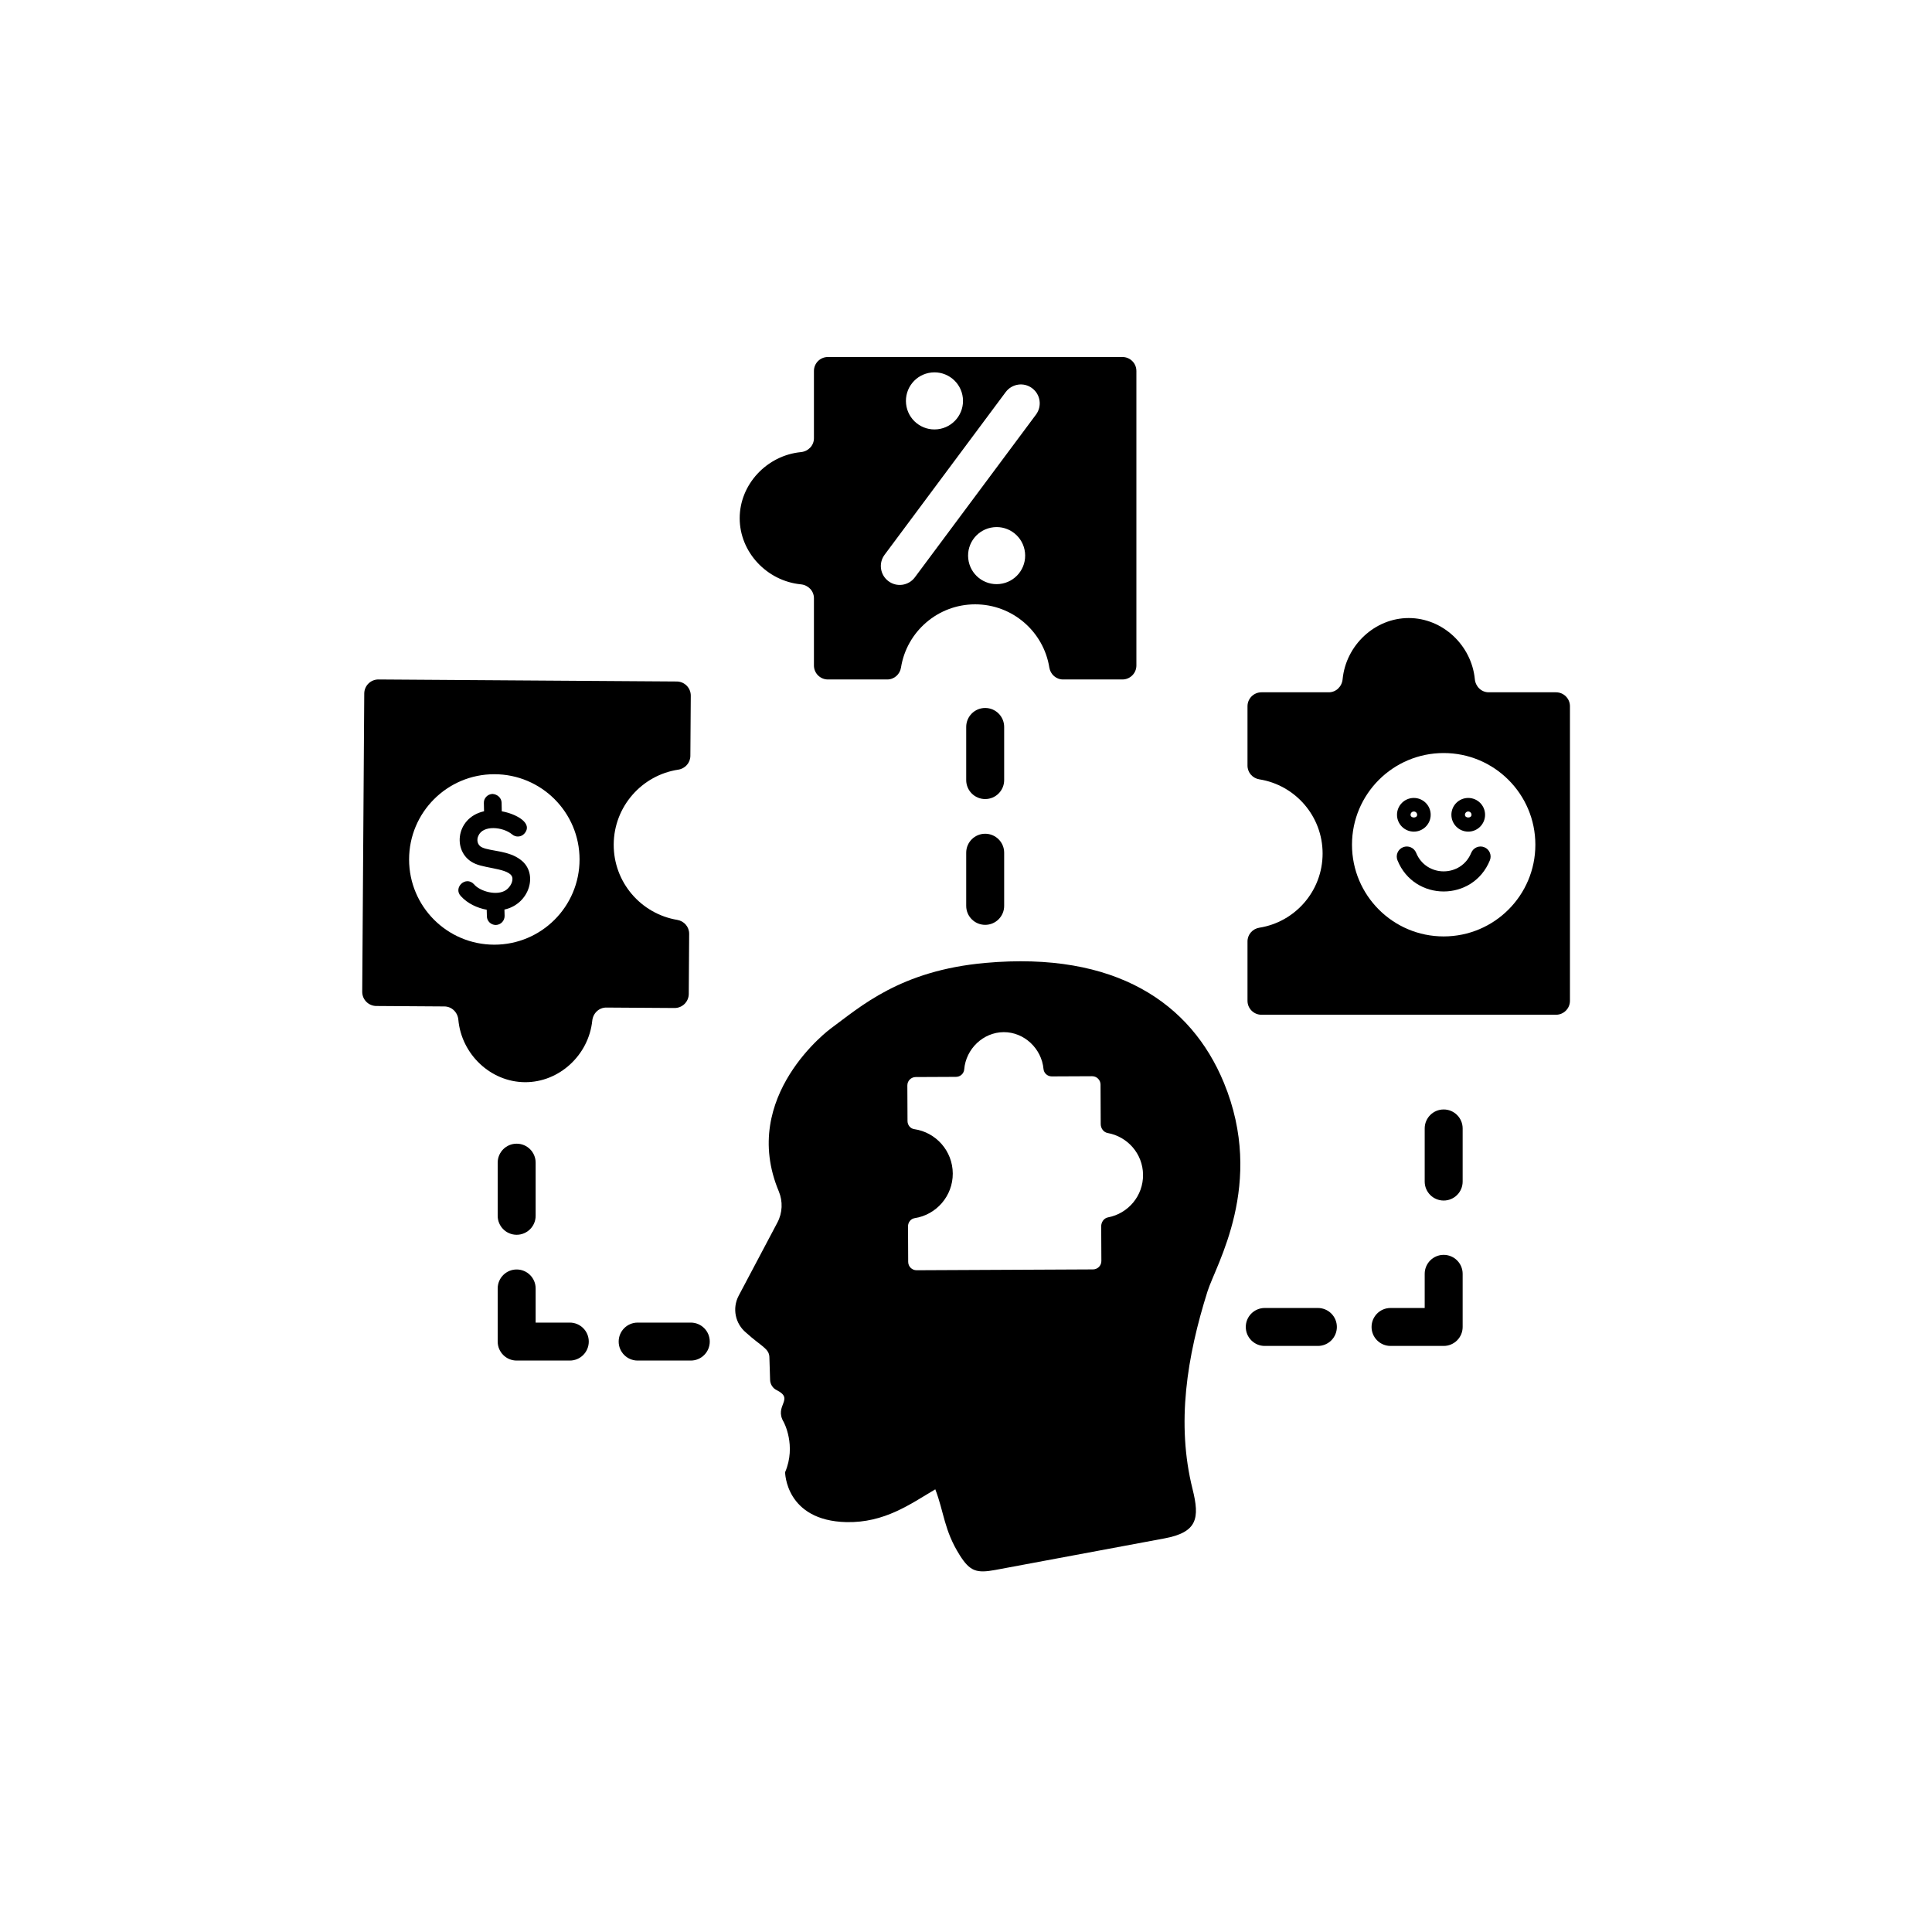 <svg xmlns="http://www.w3.org/2000/svg" xmlns:xlink="http://www.w3.org/1999/xlink" width="1080" zoomAndPan="magnify" viewBox="0 0 810 810" height="1080" preserveAspectRatio="xMidYMid meet" version="1.0"><defs><clipPath id="1717059ac4"><path d="M 310 149.664 L 477 149.664 L 477 285 L 310 285 Z M 310 149.664 " clip-rule="nonzero"/></clipPath></defs><path fill="#000000" d="M 202.195 355.312 C 200.102 354.438 199.73 352.066 200.559 350.406 C 202.531 345.797 210.824 346.625 214.688 349.809 C 216.25 351.148 218.555 350.996 219.891 349.438 C 223.676 345.023 216.098 341.137 210.375 340.145 L 210.301 336.5 C 210.227 334.492 208.516 333.004 206.508 332.855 C 204.426 332.934 202.789 334.641 202.863 336.648 L 202.941 340.145 L 202.863 340.145 C 190.586 342.945 189.527 358.086 199.297 362.152 C 204.23 364.32 215.176 364.16 214.836 368.621 C 214.836 370.184 213.645 372.117 212.16 373.152 C 208.312 375.781 201.082 373.66 198.703 370.703 C 195.219 367.035 189.902 372.219 193.199 375.688 C 196.012 378.805 200.082 380.688 204.055 381.41 L 204.129 384.164 C 204.129 386.168 205.84 387.801 207.848 387.801 C 207.848 387.801 207.848 387.801 207.922 387.801 C 209.93 387.73 211.562 386.094 211.562 384.016 L 211.488 381.336 C 222.055 379.031 225.844 366.152 218.332 360.516 C 213.285 356.551 205.621 356.91 202.195 355.312 Z M 202.195 355.312 " fill-opacity="1" fill-rule="nonzero"/><path fill="#000000" d="M 658.211 419.582 L 658.211 296.102 C 658.211 292.871 655.59 290.25 652.355 290.25 L 624.152 290.25 C 621.07 290.25 618.637 287.848 618.336 284.781 C 616.945 270.508 604.824 259.117 590.617 259.117 C 576.406 259.117 564.285 270.508 562.895 284.781 C 562.594 287.848 560.16 290.25 557.078 290.25 L 528.871 290.25 C 525.641 290.25 523.02 292.871 523.02 296.102 L 523.02 320.992 C 523.02 323.891 525.145 326.289 528.004 326.746 C 543.027 329.133 554.508 342.152 554.508 357.844 C 554.508 373.539 543.027 386.555 528.004 388.941 C 525.145 389.398 523.02 391.801 523.02 394.695 L 523.02 419.582 C 523.02 422.82 525.641 425.438 528.871 425.438 L 652.355 425.438 C 655.59 425.438 658.211 422.82 658.211 419.582 Z M 605.27 392.598 C 584.039 392.598 566.828 375.387 566.828 354.156 C 566.828 332.93 584.039 315.715 605.27 315.715 C 626.496 315.715 643.707 332.93 643.707 354.156 C 643.707 375.387 626.496 392.598 605.27 392.598 Z M 605.27 392.598 " fill-opacity="1" fill-rule="nonzero"/><path fill="#000000" d="M 506.238 541.461 C 509.68 530.395 530.68 496.363 513.07 453.824 C 499.312 420.582 467.801 398.801 413.113 403.707 C 377.34 406.918 360.738 422.098 348.281 431.223 C 348.281 431.223 309.738 459.516 326.523 499.5 C 328.262 503.695 328.082 508.492 325.922 512.566 L 309.68 543.258 C 306.918 548.535 308.238 554.953 312.793 558.727 C 319.16 564.5 322.41 565.324 322.566 568.914 L 322.867 578.566 C 322.926 580.363 324.004 582.043 325.625 582.82 C 333.277 586.656 324.383 589.219 328.562 596.191 C 328.562 596.191 333.957 606.023 329.16 617.234 C 329.16 617.234 329.281 637.555 354.875 638.156 C 370.906 638.484 381.637 630.598 392.125 624.406 C 395.852 634.102 395.777 641.539 402.355 651.988 C 406.656 658.816 409.438 659.668 417.32 658.203 C 440.941 653.797 464.559 649.395 488.18 644.988 C 502 642.406 503.062 636.598 499.977 624.281 C 493.094 596.754 497.648 568.738 506.238 541.461 Z M 464.551 510.387 C 462.82 510.711 461.676 512.391 461.684 514.152 L 461.754 528.676 C 461.766 530.609 460.203 532.188 458.266 532.203 L 384.285 532.555 C 382.348 532.562 380.77 531 380.762 529.062 L 380.691 514.148 C 380.684 512.484 381.836 510.977 383.48 510.719 C 392.562 509.32 399.496 501.449 399.453 491.988 C 399.406 482.52 392.398 474.715 383.305 473.398 C 381.656 473.168 380.488 471.66 380.48 469.996 L 380.41 455.082 C 380.398 453.152 381.961 451.57 383.898 451.559 L 400.797 451.48 C 402.582 451.477 404.102 450.133 404.25 448.355 C 404.965 439.723 412.23 432.777 420.801 432.734 C 429.367 432.691 436.699 439.57 437.496 448.191 C 437.66 449.973 439.199 451.297 440.98 451.289 L 457.875 451.211 C 459.812 451.203 461.395 452.766 461.402 454.703 L 461.48 471.281 C 461.488 473.043 462.66 474.707 464.395 475.02 C 472.734 476.531 479.125 483.695 479.227 492.484 C 479.328 501.371 472.984 508.789 464.551 510.387 Z M 464.551 510.387 " fill-opacity="1" fill-rule="nonzero"/><path fill="#000000" d="M 421 304.777 C 421 300.379 417.441 296.82 413.043 296.82 C 408.645 296.82 405.086 300.379 405.086 304.777 L 405.086 327.051 C 405.086 331.449 408.645 335.008 413.043 335.008 C 417.441 335.008 421 331.449 421 327.051 Z M 421 304.777 " fill-opacity="1" fill-rule="nonzero"/><path fill="#000000" d="M 413.043 349.551 C 408.645 349.551 405.086 353.109 405.086 357.508 L 405.086 379.789 C 405.086 384.188 408.645 387.746 413.043 387.746 C 417.441 387.746 421 384.188 421 379.789 L 421 357.508 C 421 353.109 417.441 349.551 413.043 349.551 Z M 413.043 349.551 " fill-opacity="1" fill-rule="nonzero"/><path fill="#000000" d="M 216.613 517.684 C 221.012 517.684 224.57 514.125 224.57 509.727 L 224.57 487.453 C 224.57 483.055 221.012 479.496 216.613 479.496 C 212.219 479.496 208.66 483.055 208.66 487.453 L 208.66 509.727 C 208.66 514.125 212.219 517.684 216.613 517.684 Z M 216.613 517.684 " fill-opacity="1" fill-rule="nonzero"/><path fill="#000000" d="M 208.66 562.465 C 208.66 566.863 212.219 570.422 216.613 570.422 L 238.891 570.422 C 243.285 570.422 246.844 566.863 246.844 562.465 C 246.844 558.066 243.285 554.508 238.891 554.508 L 224.57 554.508 L 224.57 540.191 C 224.57 535.793 221.012 532.234 216.613 532.234 C 212.219 532.234 208.66 535.793 208.66 540.191 Z M 208.66 562.465 " fill-opacity="1" fill-rule="nonzero"/><path fill="#000000" d="M 267.34 570.422 L 289.613 570.422 C 294.012 570.422 297.57 566.863 297.57 562.465 C 297.57 558.066 294.012 554.508 289.613 554.508 L 267.34 554.508 C 262.941 554.508 259.383 558.066 259.383 562.465 C 259.383 566.863 262.941 570.422 267.34 570.422 Z M 267.34 570.422 " fill-opacity="1" fill-rule="nonzero"/><path fill="#000000" d="M 530.254 548.379 C 525.859 548.379 522.301 551.938 522.301 556.336 C 522.301 560.73 525.859 564.289 530.254 564.289 L 552.531 564.289 C 556.926 564.289 560.484 560.73 560.484 556.336 C 560.484 551.938 556.926 548.379 552.531 548.379 Z M 530.254 548.379 " fill-opacity="1" fill-rule="nonzero"/><path fill="#000000" d="M 605.266 526.105 C 600.871 526.105 597.312 529.664 597.312 534.062 L 597.312 548.379 L 582.992 548.379 C 578.594 548.379 575.035 551.938 575.035 556.336 C 575.035 560.73 578.594 564.289 582.992 564.289 L 605.266 564.289 C 609.664 564.289 613.223 560.73 613.223 556.336 L 613.223 534.062 C 613.223 529.664 609.664 526.105 605.266 526.105 Z M 605.266 526.105 " fill-opacity="1" fill-rule="nonzero"/><path fill="#000000" d="M 613.223 473.105 C 613.223 468.707 609.664 465.148 605.266 465.148 C 600.871 465.148 597.312 468.707 597.312 473.105 L 597.312 495.379 C 597.312 499.777 600.871 503.332 605.266 503.332 C 609.664 503.332 613.223 499.777 613.223 495.379 Z M 613.223 473.105 " fill-opacity="1" fill-rule="nonzero"/><g clip-path="url(#1717059ac4)"><path fill="#000000" d="M 439.941 279.883 C 440.398 282.738 442.797 284.871 445.691 284.871 L 470.582 284.871 C 473.816 284.871 476.438 282.246 476.438 279.016 L 476.438 155.531 C 476.438 152.293 473.816 149.676 470.582 149.676 L 347.105 149.676 C 343.867 149.676 341.246 152.293 341.246 155.531 L 341.246 183.734 C 341.246 186.816 338.844 189.246 335.781 189.551 C 321.504 190.941 310.117 203.059 310.117 217.27 C 310.117 231.477 321.504 243.594 335.781 244.988 C 338.844 245.289 341.246 247.727 341.246 250.805 L 341.246 279.016 C 341.246 282.246 343.867 284.871 347.105 284.871 L 371.992 284.871 C 374.887 284.871 377.289 282.738 377.746 279.883 C 380.133 264.859 393.148 253.371 408.844 253.371 C 424.535 253.371 437.551 264.859 439.941 279.883 Z M 390.5 156.18 C 397.074 155.473 402.969 160.227 403.676 166.797 C 404.383 173.375 399.637 179.266 393.059 179.973 C 386.48 180.684 380.59 175.934 379.883 169.363 C 379.176 162.781 383.922 156.887 390.5 156.18 Z M 383.566 242.043 C 380.938 245.578 375.969 246.273 372.492 243.664 C 368.98 241.062 368.25 236.094 370.867 232.59 L 421.645 164.375 C 424.258 160.879 429.23 160.125 432.719 162.75 C 436.23 165.352 436.957 170.32 434.344 173.824 Z M 419.117 244.84 C 412.543 245.547 406.648 240.801 405.941 234.223 C 405.234 227.648 409.98 221.758 416.559 221.051 C 423.133 220.34 429.027 225.09 429.734 231.664 C 430.441 238.242 425.695 244.133 419.117 244.84 Z M 419.117 244.84 " fill-opacity="1" fill-rule="nonzero"/></g><path fill="#000000" d="M 254.234 422.422 L 282.793 422.613 C 286.07 422.637 288.742 420 288.766 416.723 L 288.934 391.52 C 288.957 388.59 286.816 386.145 283.93 385.664 C 268.73 383.141 257.191 369.883 257.301 353.996 C 257.41 338.098 269.125 324.996 284.355 322.684 C 287.254 322.242 289.422 319.824 289.441 316.895 L 289.613 291.688 C 289.637 288.41 287 285.738 283.727 285.719 L 158.684 284.871 C 155.41 284.848 152.738 287.484 152.715 290.754 L 151.863 415.789 C 151.844 419.07 154.48 421.742 157.754 421.766 L 186.312 421.957 C 189.434 421.98 191.883 424.43 192.164 427.535 C 193.477 441.996 205.672 453.613 220.059 453.715 C 234.445 453.812 246.801 442.363 248.309 427.918 C 248.633 424.816 251.113 422.398 254.234 422.422 Z M 207.246 396.062 C 187.512 396.062 171.512 380.07 171.512 360.328 C 171.512 340.594 187.512 324.594 207.246 324.594 C 226.98 324.594 242.98 340.594 242.98 360.328 C 242.98 380.07 226.98 396.062 207.246 396.062 Z M 207.246 396.062 " fill-opacity="1" fill-rule="nonzero"/><path fill="#000000" d="M 592.758 348.664 C 596.652 348.664 599.82 345.496 599.82 341.602 C 599.82 337.707 596.652 334.543 592.758 334.543 C 588.863 334.543 585.699 337.707 585.699 341.602 C 585.699 345.496 588.863 348.664 592.758 348.664 Z M 592.758 340.227 C 593.52 340.227 594.137 340.844 594.137 341.602 C 594.137 343.117 591.383 343.117 591.383 341.602 C 591.383 340.844 592 340.227 592.758 340.227 Z M 592.758 340.227 " fill-opacity="1" fill-rule="nonzero"/><path fill="#000000" d="M 615.566 348.664 C 619.461 348.664 622.625 345.496 622.625 341.602 C 622.625 337.707 619.461 334.543 615.566 334.543 C 611.668 334.543 608.504 337.707 608.504 341.602 C 608.504 345.496 611.668 348.664 615.566 348.664 Z M 615.566 340.227 C 616.324 340.227 616.941 340.844 616.941 341.602 C 616.941 343.117 614.188 343.117 614.188 341.602 C 614.188 340.844 614.805 340.227 615.566 340.227 Z M 615.566 340.227 " fill-opacity="1" fill-rule="nonzero"/><path fill="#000000" d="M 622.309 355.207 C 620.176 354.328 617.703 355.371 616.82 357.531 C 612.609 367.906 597.934 367.926 593.719 357.531 C 592.84 355.371 590.375 354.328 588.227 355.207 C 586.066 356.078 585.027 358.535 585.902 360.695 C 592.957 378.102 617.578 378.109 624.633 360.695 C 625.508 358.535 624.469 356.078 622.309 355.207 Z M 622.309 355.207 " fill-opacity="1" fill-rule="nonzero"/></svg>